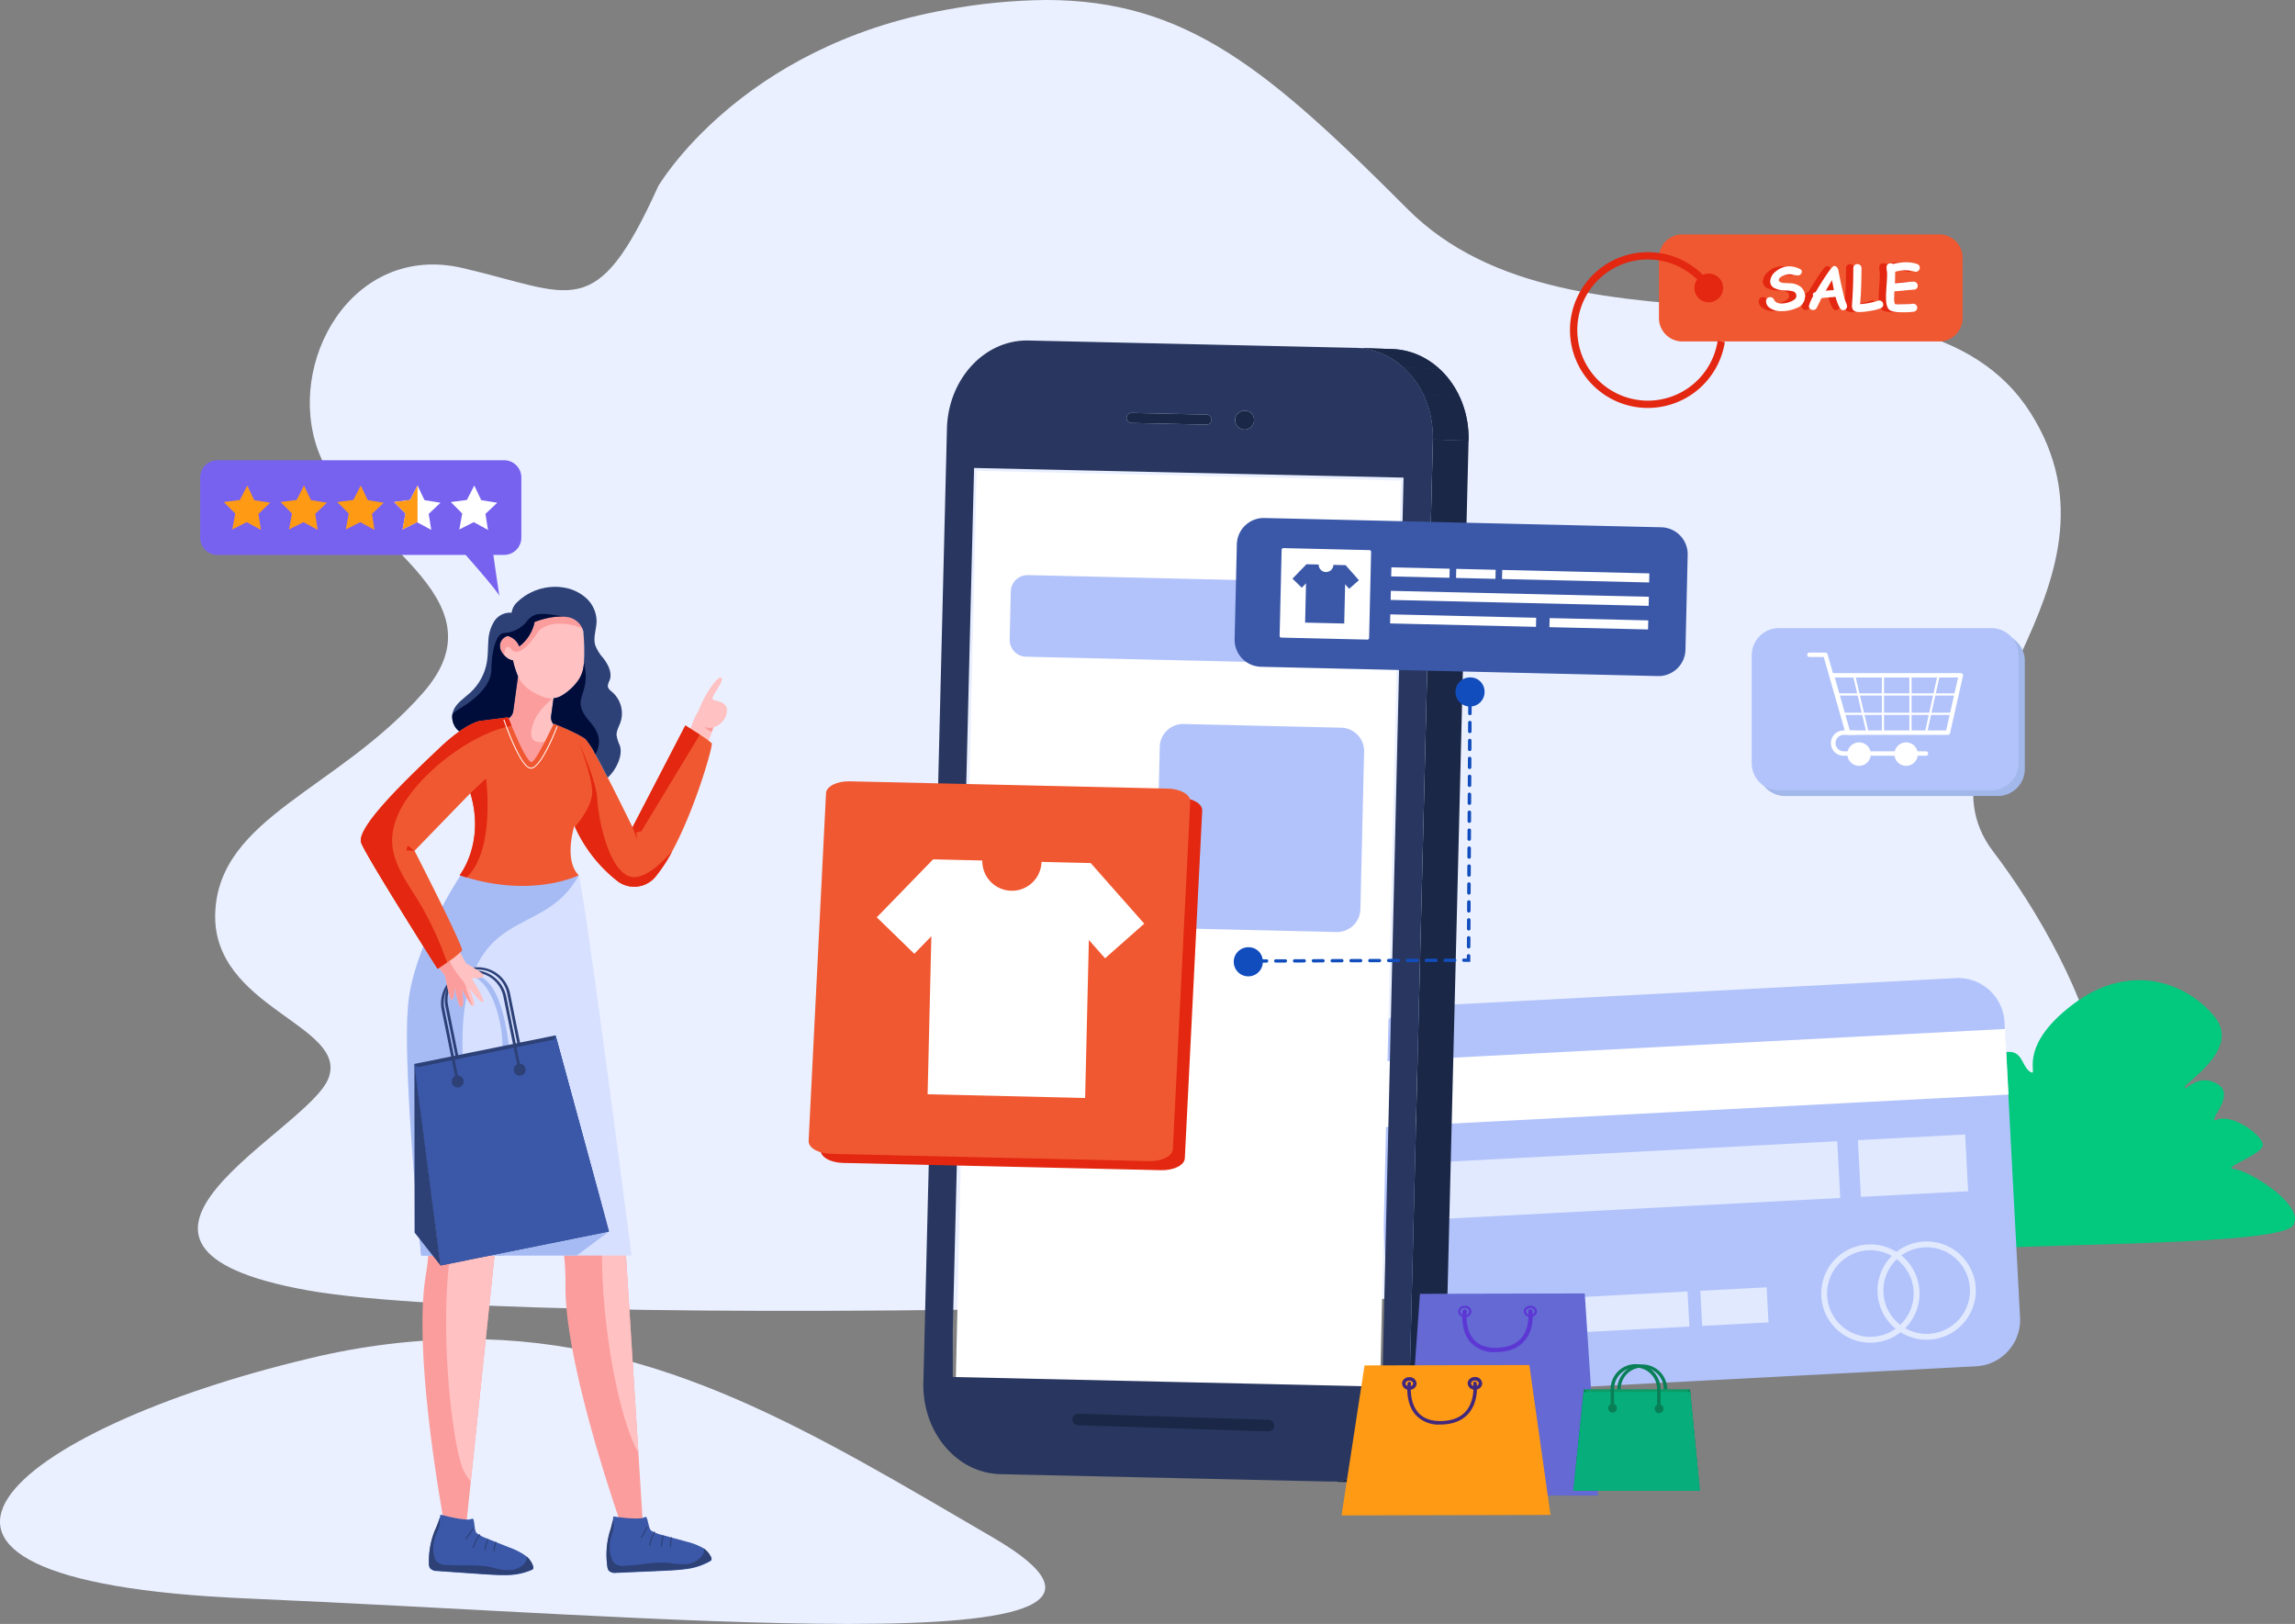 <svg xmlns="http://www.w3.org/2000/svg" xmlns:xlink="http://www.w3.org/1999/xlink" width="646.427" height="457.394" viewBox="0 0 646.427 457.394">
  <rect x="0" y="0" width="646.427" height="457.394" fill="#808080" stroke="none"/>
  <defs>
    <clipPath id="clip-path">
      <path id="Trazado_6872" data-name="Trazado 6872" d="M381.133,2.727C322.757,13.042,299.872,52.44,299.872,52.44c-17.7,39.115-24.091,30.21-55.182,23.037s-49.96,26.7-40.521,51.719,53.455,40.7,29.4,68-57.418,35.029-58.477,61.864,37.582,31.611,31.906,46.62-75.936,47.146-6.011,59.732S615.524,366.165,674.5,352.66s25.883-80.683,1.32-112.9,41.841-74.331,10.518-123.576S558.2,106.282,510.9,58.856C471.933,19.793,448.721,0,409.127,0a161.175,161.175,0,0,0-27.994,2.725" transform="translate(-170.195 -0.002)" fill="none"/>
    </clipPath>
    <linearGradient id="linear-gradient" x1="0.014" y1="1.077" x2="0.015" y2="1.077" gradientUnits="objectBoundingBox">
      <stop offset="0" stop-color="#fff"/>
      <stop offset="1" stop-color="#eaf0ff"/>
    </linearGradient>
    <clipPath id="clip-path-2">
      <rect id="Rectángulo_2767" data-name="Rectángulo 2767" width="646.427" height="457.394" fill="none"/>
    </clipPath>
    <clipPath id="clip-path-3">
      <path id="Trazado_6881" data-name="Trazado 6881" d="M1188.007,325.048l10.043.328c.346-13.983-9.383-25.534-21.719-25.811l-9.635-.315c12.142.519,21.654,11.969,21.312,25.8m-21.312-25.8c-.136-.006-.271-.01-.407-.013Z" transform="translate(-1166.288 -299.237)" fill="none"/>
    </clipPath>
    <clipPath id="clip-path-5">
      <path id="Trazado_6884" data-name="Trazado 6884" d="M1142.193,1223.426l10.043.328c12.337.277,22.625-10.834,22.97-24.807l-10.043-.328c-.345,13.973-10.634,25.084-22.97,24.807" transform="translate(-1142.193 -1198.619)" fill="none"/>
    </clipPath>
    <clipPath id="clip-path-7">
      <path id="Trazado_6914" data-name="Trazado 6914" d="M87.184,1157.311c-83.257,19.7-137.267,62.518-17.644,67.611,57.833,2.462,123.667,7.156,169.085,7.176h.578c48.143-.021,73.035-5.369,40.443-24.364-50.565-29.47-92.959-55.864-147.97-55.865a192.32,192.32,0,0,0-44.492,5.441" transform="translate(0 -1151.87)" fill="none"/>
    </clipPath>
    <linearGradient id="linear-gradient-2" x1="0.146" y1="0.793" x2="0.147" y2="0.793" xlink:href="#linear-gradient"/>
    <clipPath id="clip-path-9">
      <path id="Trazado_6952" data-name="Trazado 6952" d="M407.3,509.058a4.94,4.94,0,0,0-1.582,2.993,5.3,5.3,0,0,0-4.928,2.475,11.229,11.229,0,0,0-1.618,5.527c-.147,1.932-.079,3.887-.39,5.805a15.223,15.223,0,0,1-4.676,8.687c-1.765,1.627-4.021,2.957-4.839,5.213a4.658,4.658,0,0,0-.226.894,5.183,5.183,0,0,0,1.962,4.843c4.332-3.042,6.44-3.042,6.44-3.042l7.305-.946s.039.108.115.3a2.956,2.956,0,0,0,1.329-2.092l1.329-9.722a25.28,25.28,0,0,1-1.427-4.528c-1.49-.086-3.219-1.889-3.576-3.294a2.943,2.943,0,0,1,2.083-3.572,4.718,4.718,0,0,1,3.262,2.937,11.362,11.362,0,0,0,4.329-6.876s4.836-2.01,8.838-1.434c.01,0,.016,0,.026,0a5.464,5.464,0,0,1,4.846,3.942c0,.052.016.1.02.147a58.272,58.272,0,0,1,.17,8.89c-.016.219-.039.432-.062.639a9.83,9.83,0,0,1-.354,1.817,9.254,9.254,0,0,1-1.32,2.636,15.174,15.174,0,0,1-4.309,3.975,5.722,5.722,0,0,1-2.508.884l-.687,5.023a2.94,2.94,0,0,0,.658,2.276c.053-.121.085-.19.085-.19s7.164,2.842,9.06,4.46a23.66,23.66,0,0,1,2.685,4.25c1.031,1.86,2.233,4.149,3.451,6.516,2.4-2.109,4.355-6.287,3.422-9.024a10.307,10.307,0,0,1-.93-2.947c-.039-1.254.678-2.393,1.1-3.569a7.975,7.975,0,0,0-2.279-8.513c-.54-.458-1.2-.93-1.283-1.64a3.684,3.684,0,0,1,.488-1.638c.851-2.122-.357-4.5-1.765-6.316a11.385,11.385,0,0,1-2.282-3.677c-.629-2.207.4-4.532.4-6.83a8.885,8.885,0,0,0-2.848-6.326,12.29,12.29,0,0,0-6.342-3.042,14.492,14.492,0,0,0-2.506-.216,15.393,15.393,0,0,0-10.661,4.306" transform="translate(-388.992 -504.752)" fill="none"/>
    </clipPath>
    <linearGradient id="linear-gradient-3" x1="-2.613" y1="5.436" x2="-2.607" y2="5.436" gradientUnits="objectBoundingBox">
      <stop offset="0" stop-color="#324893"/>
      <stop offset="1" stop-color="#2d4177"/>
    </linearGradient>
    <clipPath id="clip-path-11">
      <path id="Trazado_6961" data-name="Trazado 6961" d="M370.682,1307.405a22.977,22.977,0,0,0-1.647,9.324,2.349,2.349,0,0,0,.278,1.221,2.514,2.514,0,0,0,2.034.8l9.531.666,1.524.106c1.425.1,2.849.2,4.275.277,1.331.073,2.665.127,4,.1a18.11,18.11,0,0,0,7.258-1.44.9.9,0,0,0,.448-.344.854.854,0,0,0,0-.635,6.518,6.518,0,0,0-2.65-3.4,19.421,19.421,0,0,0-3.942-1.929l-6.369-2.54a10.691,10.691,0,0,1-2.97-1.565c-.862-.721-.4-4.567-1.379-4.013-1.492.847-8.8-1.18-8.8-1.18a19.6,19.6,0,0,1-1.591,4.555" transform="translate(-369.022 -1302.85)" fill="none"/>
    </clipPath>
    <linearGradient id="linear-gradient-4" x1="-6.612" y1="1.226" x2="-6.595" y2="1.226" gradientUnits="objectBoundingBox">
      <stop offset="0" stop-color="#3b58a8"/>
      <stop offset="1" stop-color="#3b58a8"/>
    </linearGradient>
    <clipPath id="clip-path-13">
      <path id="Trazado_6967" data-name="Trazado 6967" d="M522.631,1309.118a22.981,22.981,0,0,0-.587,9.45,2.35,2.35,0,0,0,.413,1.182,2.51,2.51,0,0,0,2.111.568l9.546-.41,1.526-.065c1.427-.062,2.853-.123,4.279-.206,1.331-.077,2.662-.175,3.983-.351a18.1,18.1,0,0,0,7.05-2.248.9.9,0,0,0,.406-.392.855.855,0,0,0-.074-.631,6.517,6.517,0,0,0-3.016-3.084,19.411,19.411,0,0,0-4.134-1.474l-6.614-1.807a10.69,10.69,0,0,1-3.127-1.221c-.938-.619-.912-4.493-1.821-3.832-1.387,1.01-8.872-.183-8.872-.183a19.609,19.609,0,0,1-1.068,4.706" transform="translate(-521.801 -1304.412)" fill="none"/>
    </clipPath>
    <linearGradient id="linear-gradient-5" x1="-5.573" y1="1.772" x2="-5.562" y2="1.772" xlink:href="#linear-gradient-4"/>
  </defs>
  <g id="Grupo_2376" data-name="Grupo 2376" transform="translate(0 -0.002)">
    <g id="Grupo_2349" data-name="Grupo 2349" transform="translate(55.728 0.002)">
      <g id="Grupo_2348" data-name="Grupo 2348" clip-path="url(#clip-path)">
        <rect id="Rectángulo_2761" data-name="Rectángulo 2761" width="654.44" height="466.819" transform="matrix(0.987, -0.159, 0.159, 0.987, -98.044, 9.467)" fill="url(#linear-gradient)"/>
      </g>
    </g>
    <g id="Grupo_2351" data-name="Grupo 2351" transform="translate(0 0.002)">
      <g id="Grupo_2350" data-name="Grupo 2350" transform="translate(0 0)" clip-path="url(#clip-path-2)">
        <path id="Trazado_6873" data-name="Trazado 6873" d="M1626.1,895.187c.046.779-12-1.461-22.212,7.356s4.105,18.269,27.346,16.478,87.519-1.235,91.133-6.814-12.408-15.5-16.531-15.832,8.418-4.2,7.987-7-8.489-8.543-12.654-6.994,5.556-6.642-.074-9.973-9.136,2.258-9.247.92,15.809-10.582,8.468-19.808-23.476-16.057-39.955-3.59-9.275,20.685-12.011,19.054-1.96-7.217-8.344-5.237-5.788,12.6-6.537,13.1-5.425-2.484-10.355.443-3.356,10.528-2.144,13.117,6.414,4.445,5.131,4.786" transform="translate(-1076.465 -567.068)" fill="#02c97d"/>
        <path id="Trazado_6874" data-name="Trazado 6874" d="M1359.786,853.7l4.373,83.2a13.083,13.083,0,0,1-12.378,13.754l-151.32,7.954a13.086,13.086,0,0,1-13.754-12.38l-4.373-83.2a13.086,13.086,0,0,1,12.38-13.754l151.32-7.954a13.083,13.083,0,0,1,13.751,12.38" transform="translate(-795.181 -565.831)" fill="#b2c3fb"/>
        <rect id="Rectángulo_2762" data-name="Rectángulo 2762" width="177.697" height="18.498" transform="matrix(0.999, -0.052, 0.052, 0.999, 387.25, 299.053)" fill="#fff"/>
        <rect id="Rectángulo_2763" data-name="Rectángulo 2763" width="116.15" height="16.001" transform="translate(401.5 327.529) rotate(-3.009)" fill="#e1e9ff"/>
        <rect id="Rectángulo_2764" data-name="Rectángulo 2764" width="30.247" height="16.001" transform="translate(523.311 321.126) rotate(-3.009)" fill="#e1e9ff"/>
        <rect id="Rectángulo_2765" data-name="Rectángulo 2765" width="71.825" height="9.895" transform="translate(403.603 367.52) rotate(-3.009)" fill="#e1e9ff"/>
        <rect id="Rectángulo_2766" data-name="Rectángulo 2766" width="18.704" height="9.895" transform="translate(478.928 363.561) rotate(-3.009)" fill="#e1e9ff"/>
        <path id="Trazado_6875" data-name="Trazado 6875" d="M1581.222,1098.084a13.839,13.839,0,1,1,13.094-14.546,13.855,13.855,0,0,1-13.094,14.546m-1.366-26a12.195,12.195,0,1,0,12.818,11.537,12.209,12.209,0,0,0-12.818-11.537" transform="translate(-1053.674 -719.928)" fill="#e1e9ff"/>
        <path id="Trazado_6876" data-name="Trazado 6876" d="M1629.653,1095.539a13.839,13.839,0,1,1,13.093-14.546,13.855,13.855,0,0,1-13.093,14.546m-1.367-26a12.195,12.195,0,1,0,12.818,11.538,12.208,12.208,0,0,0-12.818-11.538" transform="translate(-1086.247 -718.217)" fill="#e1e9ff"/>
        <path id="Trazado_6877" data-name="Trazado 6877" d="M1188.008,325.049l10.043.328c.345-13.983-9.383-25.534-21.719-25.811l-10.043-.328c12.336.277,22.065,11.828,21.719,25.811" transform="translate(-784.402 -201.257)" fill="#293760"/>
      </g>
    </g>
    <g id="Grupo_2353" data-name="Grupo 2353" transform="translate(381.886 97.983)">
      <g id="Grupo_2352" data-name="Grupo 2352" clip-path="url(#clip-path-3)">
        <path id="Trazado_6878" data-name="Trazado 6878" d="M1227.319,352.347l10.043.328a27.791,27.791,0,0,0-2.581-12.521l-10.042-.328a27.8,27.8,0,0,1,2.581,12.521" transform="translate(-1205.599 -326.536)" fill="#1a2747"/>
        <path id="Trazado_6879" data-name="Trazado 6879" d="M1213.11,323.9l10.043.328a24.718,24.718,0,0,0-5.661-7.752l-10.043-.328a24.713,24.713,0,0,1,5.661,7.752" transform="translate(-1193.971 -310.613)" fill="#1a2747"/>
        <path id="Trazado_6880" data-name="Trazado 6880" d="M1179.766,304.775l10.043.328a20.591,20.591,0,0,0-13.478-5.538l-10.043-.328a20.591,20.591,0,0,1,13.478,5.538" transform="translate(-1166.288 -299.237)" fill="#1a2747"/>
      </g>
    </g>
    <g id="Grupo_2355" data-name="Grupo 2355" transform="translate(0 0.002)">
      <g id="Grupo_2354" data-name="Grupo 2354" transform="translate(0 0)" clip-path="url(#clip-path-2)">
        <path id="Trazado_6882" data-name="Trazado 6882" d="M1212.344,646.745l10.043.328,6.639-268.68-10.042-.328Z" transform="translate(-815.377 -254.273)" fill="#1a2747"/>
      </g>
    </g>
    <g id="Grupo_2357" data-name="Grupo 2357" transform="translate(373.997 392.474)">
      <g id="Grupo_2356" data-name="Grupo 2356" clip-path="url(#clip-path-5)">
        <path id="Trazado_6883" data-name="Trazado 6883" d="M1142.193,1223.426l10.043.328c12.336.277,22.625-10.834,22.97-24.807l-10.043-.328c-.345,13.973-10.634,25.084-22.97,24.807" transform="translate(-1142.193 -1198.619)" fill="#1a2747"/>
      </g>
    </g>
    <g id="Grupo_2359" data-name="Grupo 2359" transform="translate(0 0.002)">
      <g id="Grupo_2358" data-name="Grupo 2358" transform="translate(0 0)" clip-path="url(#clip-path-2)">
        <path id="Trazado_6885" data-name="Trazado 6885" d="M867.447,454.621l-.214,8.671,42.88.963.214-8.671Z" transform="translate(-583.268 -305.761)" fill="#afc6f5"/>
        <path id="Trazado_6886" data-name="Trazado 6886" d="M1024.529,447.508c-4.155-.093-7.648,3.68-7.765,8.385l-.893,36.135c-.116,4.706,3.187,8.622,7.342,8.715l37.672.846c4.155.093,7.648-3.67,7.764-8.376l.893-36.135c.116-4.706-3.187-8.631-7.342-8.725Z" transform="translate(-683.235 -300.976)" fill="#f6a091"/>
        <rect id="Rectángulo_2769" data-name="Rectángulo 2769" width="259.649" height="119.511" transform="translate(269.136 392.213) rotate(-88.685)" fill="#fff"/>
        <path id="Trazado_6887" data-name="Trazado 6887" d="M1002.366,322.585a2.274,2.274,0,1,0,1.941,2.306,2.144,2.144,0,0,0-1.941-2.306" transform="translate(-672.779 -216.959)" fill="#15289e"/>
        <path id="Trazado_6888" data-name="Trazado 6888" d="M978.656,1167.463c-5.505-.124-10.117,4.847-10.271,11.092s4.207,11.408,9.712,11.532,10.117-4.847,10.271-11.083-4.206-11.417-9.712-11.541" transform="translate(-651.297 -785.191)" fill="#fff"/>
        <path id="Trazado_6889" data-name="Trazado 6889" d="M1066.909,353.368a2.658,2.658,0,1,0,2.263,2.689,2.508,2.508,0,0,0-2.263-2.689" transform="translate(-715.953 -237.662)" fill="#1a2747"/>
        <path id="Trazado_6890" data-name="Trazado 6890" d="M916.09,294.974c12.336.277,22.065,11.828,21.719,25.811L931.17,589.465c-.345,13.973-10.634,25.084-22.97,24.807L816.008,612.2c-12.337-.277-22.065-11.838-21.72-25.811l6.639-268.68c.346-13.983,10.634-25.085,22.97-24.807ZM802.57,584.833l120.968,2.717,6-256.031L808.568,328.8l-6,242.746m71.673-257.774-21.436-.481a1.426,1.426,0,0,0-.07,2.829l21.436.482a1.426,1.426,0,0,0,.07-2.829m10.916-1.074a2.658,2.658,0,1,0,2.263,2.689,2.509,2.509,0,0,0-2.263-2.689" transform="translate(-534.203 -196.993)" fill="#293760"/>
        <path id="Trazado_6891" data-name="Trazado 6891" d="M964.98,519.824l-91.836-2.149a4.718,4.718,0,0,1-4.606-4.827l.317-13.555a4.718,4.718,0,0,1,4.827-4.606l91.836,2.149a4.718,4.718,0,0,1,4.606,4.827l-.317,13.555a4.718,4.718,0,0,1-4.827,4.606" transform="translate(-584.145 -332.707)" fill="#b2c3fb"/>
        <path id="Trazado_6892" data-name="Trazado 6892" d="M1506,231.776h-72.355a6.583,6.583,0,0,1-6.583-6.583V208.2a6.583,6.583,0,0,1,6.583-6.583H1506a6.583,6.583,0,0,1,6.583,6.583v16.991a6.583,6.583,0,0,1-6.583,6.583" transform="translate(-959.787 -135.602)" fill="#f05831"/>
        <path id="Trazado_6893" data-name="Trazado 6893" d="M1517.229,241.71a5.269,5.269,0,0,1-3.3-.933,2.234,2.234,0,0,1-1.015-1.791,1.228,1.228,0,0,1,.314-.863,1.116,1.116,0,0,1,.866-.343,1.143,1.143,0,0,1,1.09.759q.471,1.015,2.13,1.015a6.447,6.447,0,0,0,2.749-.619q1.379-.636,1.379-1.4a1.32,1.32,0,0,0-.859-1.37,8.571,8.571,0,0,0-2.452-.281,6.613,6.613,0,0,1-2.559-.536,2.1,2.1,0,0,1-1.5-1.965,3.867,3.867,0,0,1,1.717-2.951,5.868,5.868,0,0,1,3.732-1.342,6.951,6.951,0,0,1,2,.371q1.477.463,1.478,1.065a1.1,1.1,0,0,1-.3.76,1.087,1.087,0,0,1-.85.372,6.084,6.084,0,0,1-1.16-.165,6.1,6.1,0,0,0-1.168-.165,4.362,4.362,0,0,0-2.023.512q-.991.512-.99,1.115a.6.6,0,0,0,.3.516,2.176,2.176,0,0,0,.9.285l2.1.116a5,5,0,0,1,2.9,1.032,3.4,3.4,0,0,1,1.172,2.741,3.49,3.49,0,0,1-2.427,3.228,10.183,10.183,0,0,1-4.227.834" transform="translate(-1017.528 -154.081)" fill="#e32710"/>
        <path id="Trazado_6894" data-name="Trazado 6894" d="M1559.365,241.267q-.652-.025-1.312-1.535a13.223,13.223,0,0,1-.752-2.246q-.611.091-2,.181-1.3.091-2,.215-.379.908-1.32,2.732a1.126,1.126,0,0,1-1.008.594,1.229,1.229,0,0,1-.817-.309.99.99,0,0,1-.363-.788,12.666,12.666,0,0,1,1.206-2.856.979.979,0,0,1-.1-.479q.033-.4.8-.62,1.173-2.03,2.609-4.21,2.063-3.129,2.542-3.129.908,0,1.214,1.1.165.884.52,2.65.5,2.378,1.23,5.44a10.392,10.392,0,0,0,.421,1.09,3.112,3.112,0,0,1,.3,1.065,1.031,1.031,0,0,1-.359.8,1.12,1.12,0,0,1-.813.305m-3.079-8.47q-.644,1.107-1.775,3.013a8.241,8.241,0,0,1,1.156-.132q.924-.057,1.164-.091-.2-1.073-.544-2.79" transform="translate(-1042.335 -153.895)" fill="#e32710"/>
        <path id="Trazado_6895" data-name="Trazado 6895" d="M1594.907,239.62a13.463,13.463,0,0,1-3.013.768,19.2,19.2,0,0,1-3.063.314q-2.023,0-2.023-1.775,0,.14.165-2.617.214-3.583.215-7.975a1.12,1.12,0,0,1,1.147-1.131,1.121,1.121,0,0,1,.826.33,1.093,1.093,0,0,1,.33.8q0,4.4-.223,8.107-.074.661-.157,2.023a19.327,19.327,0,0,0,5.02-.957,1.238,1.238,0,0,1,.363-.058,1.052,1.052,0,0,1,.842.38,1.14,1.14,0,0,1,.289.76,1.074,1.074,0,0,1-.718,1.032" transform="translate(-1067.227 -152.81)" fill="#e32710"/>
        <path id="Trazado_6896" data-name="Trazado 6896" d="M1624.459,228.282a1.316,1.316,0,0,1-.347-.049,9.908,9.908,0,0,0-2.6-.363,9.638,9.638,0,0,0-1.329.1,14.832,14.832,0,0,0-1.51.3q0,1.1-.074,3.261.462-.033,3.228-.305,1.577-.156,2-.157a1.209,1.209,0,0,1,.834.309,1.048,1.048,0,0,1,.347.822,1.037,1.037,0,0,1-1.048,1.114q-.66.05-1.973.165-1.173.132-3.533.322-.058,1.048-.058,1.692a4.509,4.509,0,0,0,.19,1.841,2.389,2.389,0,0,0,1.04.107q.512,0,1.544-.025t1.543-.025a3.478,3.478,0,0,0,.487-.049,3.481,3.481,0,0,1,.479-.049,1.263,1.263,0,0,1,.817.272,1.126,1.126,0,0,1-.578,1.965,23.144,23.144,0,0,1-3.426.157q-2.692,0-3.509-.727-.9-.8-.9-3.467,0-1.106.161-3.323t.161-3.314a6.49,6.49,0,0,0-.083-.855,6.44,6.44,0,0,1-.082-.854q0-1.255,1.155-1.255a1.169,1.169,0,0,1,.669.206,17.427,17.427,0,0,1,1.82-.359,11.925,11.925,0,0,1,1.631-.12,9.484,9.484,0,0,1,3.327.479,1.051,1.051,0,0,1,.759,1.048,1.1,1.1,0,0,1-.3.759,1.066,1.066,0,0,1-.842.38" transform="translate(-1086.915 -151.741)" fill="#e32710"/>
        <path id="Trazado_6897" data-name="Trazado 6897" d="M1523.5,241.71a5.27,5.27,0,0,1-3.3-.933,2.234,2.234,0,0,1-1.015-1.791,1.228,1.228,0,0,1,.314-.863,1.117,1.117,0,0,1,.867-.343,1.143,1.143,0,0,1,1.09.759q.471,1.015,2.13,1.015a6.446,6.446,0,0,0,2.749-.619q1.379-.636,1.379-1.4a1.32,1.32,0,0,0-.859-1.37,8.57,8.57,0,0,0-2.452-.281,6.613,6.613,0,0,1-2.559-.536,2.1,2.1,0,0,1-1.5-1.965,3.867,3.867,0,0,1,1.717-2.951,5.867,5.867,0,0,1,3.731-1.342,6.951,6.951,0,0,1,2,.371q1.478.463,1.478,1.065a1.1,1.1,0,0,1-.3.76,1.086,1.086,0,0,1-.85.372,6.091,6.091,0,0,1-1.16-.165,6.094,6.094,0,0,0-1.168-.165,4.361,4.361,0,0,0-2.023.512q-.991.512-.99,1.115a.6.6,0,0,0,.3.516,2.178,2.178,0,0,0,.9.285l2.105.116a5,5,0,0,1,2.9,1.032,3.4,3.4,0,0,1,1.172,2.741,3.489,3.489,0,0,1-2.427,3.228,10.182,10.182,0,0,1-4.227.834" transform="translate(-1021.743 -154.081)" fill="#fff"/>
        <path id="Trazado_6898" data-name="Trazado 6898" d="M1565.634,241.267q-.652-.025-1.312-1.535a13.192,13.192,0,0,1-.751-2.246q-.611.091-2,.181-1.3.091-2,.215-.379.908-1.32,2.732a1.126,1.126,0,0,1-1.007.594,1.227,1.227,0,0,1-.817-.309.99.99,0,0,1-.363-.788,12.651,12.651,0,0,1,1.205-2.856.983.983,0,0,1-.1-.479q.033-.4.8-.62,1.172-2.03,2.609-4.21,2.064-3.129,2.542-3.129.908,0,1.214,1.1.165.884.52,2.65.5,2.378,1.23,5.44a10.452,10.452,0,0,0,.421,1.09,3.113,3.113,0,0,1,.3,1.065,1.032,1.032,0,0,1-.359.8,1.121,1.121,0,0,1-.813.305m-3.079-8.47q-.643,1.107-1.775,3.013a8.253,8.253,0,0,1,1.156-.132q.925-.057,1.164-.091-.2-1.073-.545-2.79" transform="translate(-1046.552 -153.895)" fill="#fff"/>
        <path id="Trazado_6899" data-name="Trazado 6899" d="M1601.176,239.62a13.462,13.462,0,0,1-3.013.768,19.2,19.2,0,0,1-3.063.314q-2.023,0-2.022-1.775,0,.14.165-2.617.215-3.583.215-7.975a1.12,1.12,0,0,1,1.147-1.131,1.121,1.121,0,0,1,.826.33,1.093,1.093,0,0,1,.33.8q0,4.4-.223,8.107-.074.661-.157,2.023a19.327,19.327,0,0,0,5.02-.957,1.237,1.237,0,0,1,.363-.058,1.051,1.051,0,0,1,.842.38,1.14,1.14,0,0,1,.289.76,1.074,1.074,0,0,1-.718,1.032" transform="translate(-1071.444 -152.81)" fill="#fff"/>
        <path id="Trazado_6900" data-name="Trazado 6900" d="M1630.727,228.282a1.316,1.316,0,0,1-.347-.049,9.907,9.907,0,0,0-2.6-.363,9.634,9.634,0,0,0-1.329.1,14.843,14.843,0,0,0-1.511.3q0,1.1-.074,3.261.462-.033,3.228-.305,1.577-.156,2-.157a1.209,1.209,0,0,1,.834.309,1.048,1.048,0,0,1,.347.822,1.037,1.037,0,0,1-1.048,1.114q-.66.05-1.973.165-1.173.132-3.533.322-.058,1.048-.058,1.692a4.506,4.506,0,0,0,.19,1.841,2.389,2.389,0,0,0,1.04.107q.512,0,1.544-.025t1.544-.025a3.477,3.477,0,0,0,.487-.049,3.483,3.483,0,0,1,.479-.049,1.263,1.263,0,0,1,.817.272,1.126,1.126,0,0,1-.578,1.965,23.146,23.146,0,0,1-3.426.157q-2.692,0-3.509-.727-.9-.8-.9-3.467,0-1.106.161-3.323t.161-3.314a6.475,6.475,0,0,0-.083-.855,6.476,6.476,0,0,1-.083-.854q0-1.255,1.156-1.255a1.17,1.17,0,0,1,.669.206,17.423,17.423,0,0,1,1.821-.359,11.922,11.922,0,0,1,1.631-.12,9.482,9.482,0,0,1,3.327.479,1.051,1.051,0,0,1,.76,1.048,1.1,1.1,0,0,1-.3.759,1.066,1.066,0,0,1-.842.38" transform="translate(-1091.13 -151.741)" fill="#fff"/>
        <path id="Trazado_6901" data-name="Trazado 6901" d="M1457.559,239.373a4.039,4.039,0,1,0,4.039-4.039,4.039,4.039,0,0,0-4.039,4.039" transform="translate(-980.299 -158.277)" fill="#e32710"/>
        <path id="Trazado_6902" data-name="Trazado 6902" d="M1372.469,260.8a21.936,21.936,0,1,1,17.989-34.494l-1.682,1.176a19.883,19.883,0,1,0,3.345,14.433l2.028.312a21.941,21.941,0,0,1-21.68,18.573" transform="translate(-908.318 -145.901)" fill="#e32710"/>
        <path id="Trazado_6903" data-name="Trazado 6903" d="M1045.273,681.365l-44.362-1.038a6.6,6.6,0,0,1-6.443-6.752l1.038-44.362a6.6,6.6,0,0,1,6.752-6.443l44.362,1.038a6.6,6.6,0,0,1,6.443,6.752l-1.038,44.362a6.6,6.6,0,0,1-6.752,6.443" transform="translate(-668.84 -418.851)" fill="#b2c3fb"/>
        <path id="Trazado_6904" data-name="Trazado 6904" d="M1579.769,590.9H1519.9a7.64,7.64,0,0,1-7.64-7.64v-30.4a7.64,7.64,0,0,1,7.64-7.64h59.874a7.64,7.64,0,0,1,7.64,7.64v30.4a7.64,7.64,0,0,1-7.64,7.64" transform="translate(-1017.086 -366.694)" fill="#a2b7ea"/>
        <path id="Trazado_6905" data-name="Trazado 6905" d="M1574.373,585.98H1514.5a7.64,7.64,0,0,1-7.641-7.64v-30.4a7.64,7.64,0,0,1,7.641-7.64h59.874a7.64,7.64,0,0,1,7.64,7.64v30.4a7.64,7.64,0,0,1-7.64,7.64" transform="translate(-1013.457 -363.385)" fill="#b2c3fb"/>
        <path id="Trazado_6906" data-name="Trazado 6906" d="M1565.883,584.134a.619.619,0,0,1-.6-.45l-6.03-21.08h-4.044a.62.62,0,0,1,0-1.24h4.512a.619.619,0,0,1,.6.45l6.159,21.53a.62.62,0,0,1-.426.766.6.6,0,0,1-.171.024" transform="translate(-1045.561 -377.553)" fill="#fff"/>
        <path id="Trazado_6907" data-name="Trazado 6907" d="M1607.212,596.4h-28.1a.62.62,0,0,1-.6-.45l-4.591-16.154a.62.62,0,0,1,.6-.79h36.332a.62.62,0,0,1,.6.756l-3.641,16.154a.621.621,0,0,1-.6.484m-27.632-1.24h27.136l3.362-14.914h-34.736Z" transform="translate(-1058.547 -389.421)" fill="#fff"/>
        <rect id="Rectángulo_2770" data-name="Rectángulo 2770" width="33.491" height="0.62" transform="translate(517.315 195.288)" fill="#fff"/>
        <rect id="Rectángulo_2771" data-name="Rectángulo 2771" width="16.542" height="0.62" transform="translate(542.188 206.296) rotate(-77.562)" fill="#fff"/>
        <rect id="Rectángulo_2772" data-name="Rectángulo 2772" width="0.62" height="16.595" transform="matrix(0.973, -0.229, 0.229, 0.973, 521.926, 190.28)" fill="#fff"/>
        <rect id="Rectángulo_2773" data-name="Rectángulo 2773" width="0.62" height="16.154" transform="translate(530.052 190.209)" fill="#fff"/>
        <rect id="Rectángulo_2774" data-name="Rectángulo 2774" width="0.62" height="16.154" transform="translate(537.81 190.209)" fill="#fff"/>
        <rect id="Rectángulo_2775" data-name="Rectángulo 2775" width="30.679" height="0.62" transform="translate(518.801 200.745)" fill="#fff"/>
        <path id="Trazado_6908" data-name="Trazado 6908" d="M1601.892,635.464H1578.73a3.559,3.559,0,1,1,0-7.117h3.183a.62.62,0,1,1,0,1.24h-3.183a2.318,2.318,0,1,0,0,4.637h23.162a.62.62,0,0,1,0,1.24" transform="translate(-1059.401 -422.603)" fill="#fff"/>
        <path id="Trazado_6909" data-name="Trazado 6909" d="M1595.749,641.9a3.3,3.3,0,1,1-3.3-3.3,3.3,3.3,0,0,1,3.3,3.3" transform="translate(-1068.805 -429.499)" fill="#fff"/>
        <path id="Trazado_6910" data-name="Trazado 6910" d="M1597.858,646.008a1.3,1.3,0,1,1-1.3-1.3,1.3,1.3,0,0,1,1.3,1.3" transform="translate(-1072.914 -433.609)" fill="#fff"/>
        <path id="Trazado_6911" data-name="Trazado 6911" d="M1636.2,641.9a3.3,3.3,0,1,1-3.3-3.3,3.3,3.3,0,0,1,3.3,3.3" transform="translate(-1096.01 -429.499)" fill="#fff"/>
        <path id="Trazado_6912" data-name="Trazado 6912" d="M1638.309,646.008a1.3,1.3,0,1,1-1.3-1.3,1.3,1.3,0,0,1,1.3,1.3" transform="translate(-1100.12 -433.609)" fill="#fff"/>
        <path id="Trazado_6913" data-name="Trazado 6913" d="M977.611,1221.016l-53.565-1.737a1.626,1.626,0,1,1,.105-3.25l53.565,1.737a1.626,1.626,0,1,1-.105,3.25" transform="translate(-620.42 -817.855)" fill="#1a2747"/>
      </g>
    </g>
    <g id="Grupo_2361" data-name="Grupo 2361" transform="translate(0 377.167)">
      <g id="Grupo_2360" data-name="Grupo 2360" clip-path="url(#clip-path-7)">
        <rect id="Rectángulo_2777" data-name="Rectángulo 2777" width="370.461" height="136.705" transform="translate(-62.653 2.02) rotate(-9.13)" fill="url(#linear-gradient-2)"/>
      </g>
    </g>
    <g id="Grupo_2363" data-name="Grupo 2363" transform="translate(0 0.002)">
      <g id="Grupo_2362" data-name="Grupo 2362" transform="translate(0 0)" clip-path="url(#clip-path-2)">
        <path id="Trazado_6915" data-name="Trazado 6915" d="M705.9,781.177l4.9-97.947c.1-1.927,3.077-3.423,6.658-3.341l89.62,2.044c3.581.082,6.406,1.71,6.309,3.637l-4.9,97.947c-.1,1.927-3.077,3.423-6.658,3.341l-89.62-2.045c-3.581-.082-6.406-1.71-6.309-3.637" transform="translate(-474.762 -457.267)" fill="#e32710"/>
        <path id="Trazado_6916" data-name="Trazado 6916" d="M695.6,773.37l4.9-97.947c.1-1.927,3.077-3.423,6.659-3.341l89.619,2.045c3.581.082,6.406,1.71,6.31,3.637l-4.9,97.947c-.1,1.927-3.077,3.423-6.658,3.341l-89.62-2.045c-3.581-.082-6.406-1.71-6.309-3.637" transform="translate(-467.836 -452.016)" fill="#f05831"/>
        <path id="Trazado_6917" data-name="Trazado 6917" d="M827.5,754.976h0l-13.018-14.735-.01.008v-.008l-10.793-.255-3.049-.072a8.362,8.362,0,0,1-5.275,7.546,8.235,8.235,0,0,1-3.245.582,8.354,8.354,0,0,1-8.158-8.521l-3.049-.072-10.794-.254v.008l-.009-.009-13.7,14.1-2.17,2.234L764.8,765.8l2.17-2.234,2.63-2.708-1.049,44.505,44.364,1.046,1.049-44.505,2.5,2.829,2.063,2.334,11.039-9.753Z" transform="translate(-507.268 -497.155)" fill="#fff"/>
        <path id="Trazado_6918" data-name="Trazado 6918" d="M1181.244,490.1l-111.785-2.616a7.6,7.6,0,0,1-7.424-7.78l.625-26.7a7.6,7.6,0,0,1,7.78-7.424l111.785,2.616a7.6,7.6,0,0,1,7.424,7.78l-.625,26.7a7.6,7.6,0,0,1-7.78,7.424" transform="translate(-714.283 -299.682)" fill="#3b58a8"/>
        <path id="Trazado_6919" data-name="Trazado 6919" d="M1101.221,496.68l24.252.568a.476.476,0,0,0,.487-.465l.568-24.252a.476.476,0,0,0-.465-.487l-24.252-.568a.476.476,0,0,0-.487.464l-.567,24.252a.475.475,0,0,0,.464.487" transform="translate(-740.328 -317.098)" fill="#fff"/>
        <path id="Trazado_6920" data-name="Trazado 6920" d="M1112.365,488.843h0l3.4-3.5,0,0v0l2.681.063.757.018a2.078,2.078,0,0,0,1.221,1.934,2.056,2.056,0,0,0,.8.182,2.076,2.076,0,0,0,2.124-2.019h0l.757.018,2.681.063v0l0,0,3.235,3.659.512.58-2.742,2.423-.512-.58-.621-.7-.259,11.055-11.02-.258.259-11.055-.653.673-.539.555-2.625-2.549Z" transform="translate(-747.772 -326.421)" fill="#3b58a8"/>
        <rect id="Rectángulo_2778" data-name="Rectángulo 2778" width="2.556" height="72.674" transform="matrix(0.023, -1, 1, 0.023, 391.699, 168.973)" fill="#fff"/>
        <rect id="Rectángulo_2779" data-name="Rectángulo 2779" width="2.556" height="41.45" transform="translate(423.07 163.083) rotate(-88.659)" fill="#fff"/>
        <rect id="Rectángulo_2780" data-name="Rectángulo 2780" width="2.556" height="11.101" transform="translate(410.122 162.78) rotate(-88.66)" fill="#fff"/>
        <rect id="Rectángulo_2781" data-name="Rectángulo 2781" width="2.556" height="16.422" transform="translate(391.854 162.352) rotate(-88.659)" fill="#fff"/>
        <rect id="Rectángulo_2782" data-name="Rectángulo 2782" width="2.556" height="27.783" transform="translate(436.423 176.644) rotate(-88.66)" fill="#fff"/>
        <rect id="Rectángulo_2783" data-name="Rectángulo 2783" width="2.556" height="41.102" transform="translate(391.544 175.593) rotate(-88.659)" fill="#fff"/>
        <path id="Trazado_6921" data-name="Trazado 6921" d="M384.349,1061.837l-.037.345-7.276,69.25-1.4,13.322-5.895-.451s-9.249-48.408-5.364-71.1a75.278,75.278,0,0,0,.949-11.362Z" transform="translate(-244.426 -714.152)" fill="#fc9d9d"/>
        <path id="Trazado_6922" data-name="Trazado 6922" d="M397.984,1060.548l-7.276,69.25a16.315,16.315,0,0,1-1.922-2.859c-3.28-6.29-7.719-43.678-2.93-66.736.056-.268.111-.533.17-.8,0,0,4,.265,8.939.8.979.1,1.991.22,3.02.345" transform="translate(-258.097 -712.519)" fill="#ffc1c2"/>
        <path id="Trazado_6923" data-name="Trazado 6923" d="M505.653,1144.6l-5.942-.294s-16.329-45.667-15.936-68.454a69.409,69.409,0,0,0-1.3-14.011h17.967l.1,1.593,3.763,59.823Z" transform="translate(-324.497 -714.152)" fill="#fc9d9d"/>
        <path id="Trazado_6924" data-name="Trazado 6924" d="M528.088,1126.528c-5.348-9.008-10.519-35.839-10.243-57.7a20,20,0,0,1,6.481-2.121Z" transform="translate(-348.276 -717.426)" fill="#ffc1c2"/>
        <path id="Trazado_6925" data-name="Trazado 6925" d="M413.364,859.11H354.127s-.536-5.266-1.217-13.038c-1.533-17.511-3.8-47.756-2.3-59.181,2.164-16.5,14.921-35.325,14.921-35.325a147.845,147.845,0,0,0,32.957.432c1.894,6.491,14.876,107.113,14.876,107.113" transform="translate(-235.477 -505.475)" fill="#d7e0ff"/>
        <path id="Trazado_6926" data-name="Trazado 6926" d="M595.073,619.015l-6.038-2.132a28,28,0,0,0,2.358-4.91c2.272-6.2,4.961-4.511,5.852-2.222v0a4.093,4.093,0,0,1,.3,1.672,16.633,16.633,0,0,1-.86,3.369c-.4,1.208-.941,2.649-1.608,4.221" transform="translate(-396.163 -408.701)" fill="#ffc1c2"/>
        <path id="Trazado_6927" data-name="Trazado 6927" d="M604.056,616.438a3.95,3.95,0,0,0,2.727,2.621,16.668,16.668,0,0,0,.862-3.371,4.125,4.125,0,0,0-.3-1.671,10.665,10.665,0,0,0-3.29,2.42" transform="translate(-406.265 -412.966)" fill="#fc9d9d"/>
        <path id="Trazado_6928" data-name="Trazado 6928" d="M600.349,592.171s-.768,2.174.287,3.512a4.138,4.138,0,0,0,2.909,1.3,5.261,5.261,0,0,0,4.8-4.686c.216-2.745-2.778-2.706-3.885-3.254s3.047-4.774,2.369-6.071c-.585-1.115-3.693,2.953-5.641,7.159-.316.684-.6,1.37-.841,2.039" transform="translate(-403.591 -391.961)" fill="#ffc1c2"/>
        <path id="Trazado_6929" data-name="Trazado 6929" d="M366.846,786.432c-4.147,20.373,4.412,56.785,10.7,72.678H354.127s-5.68-55.721-3.516-72.22,14.921-35.325,14.921-35.325a147.867,147.867,0,0,0,32.957.432c-8.9,16.538-26.543,9.376-31.642,34.434" transform="translate(-235.477 -505.476)" fill="#a6bbf4"/>
        <path id="Trazado_6930" data-name="Trazado 6930" d="M412.755,910.917l-9.121,6.783H359.857s-.536-5.266-1.217-13.038c9.427-15.8,23.525-39.978,23.995-44.086.708-6.186-2.3-20.7-9.281-21.743,0,0,4.1-1.509,7.425,4.951s3.977,17.323,3.977,17.323Z" transform="translate(-241.208 -564.065)" fill="#a6bbf4"/>
        <path id="Trazado_6931" data-name="Trazado 6931" d="M404.828,860.16a.4.4,0,0,1-.469-.311l-4.194-20.73a8.49,8.49,0,0,0-16.643,3.368l4.084,20.181a.4.4,0,0,1-.78.158l-4.083-20.182a9.286,9.286,0,0,1,18.2-3.683l4.194,20.73a.4.4,0,0,1-.311.469" transform="translate(-257.294 -559.247)" fill="#2d4177"/>
        <path id="Trazado_6932" data-name="Trazado 6932" d="M396.215,890.6l14.991,55.255-47.4,9.563-7.35-56.773" transform="translate(-239.738 -598.983)" fill="#2d4177"/>
        <path id="Trazado_6933" data-name="Trazado 6933" d="M356.454,915.167l2.617,2.4-1.353,4.4,6.114,50.01Z" transform="translate(-239.738 -615.508)" fill="#315299"/>
        <path id="Trazado_6934" data-name="Trazado 6934" d="M361.657,922.508l1.2,5.924-2.557-1.538Z" transform="translate(-242.323 -620.445)" fill="#bf5a4d"/>
        <path id="Trazado_6935" data-name="Trazado 6935" d="M474.832,890.628l-1.477,3.232,2.737,3.566,13.828,48.468" transform="translate(-318.361 -599.003)" fill="#315299"/>
        <path id="Trazado_6936" data-name="Trazado 6936" d="M472.8,897.732l.815,4.026,1.666-1.728Z" transform="translate(-317.985 -603.781)" fill="#bf5a4d"/>
        <path id="Trazado_6937" data-name="Trazado 6937" d="M411.509,947.982l-47.457,9.6-7.267-55.709,39.967-8.087Z" transform="translate(-239.961 -601.129)" fill="#3b58a8"/>
        <path id="Trazado_6938" data-name="Trazado 6938" d="M391.721,926.084a1.69,1.69,0,1,1-2.24-.834,1.69,1.69,0,0,1,2.24.834" transform="translate(-261.286 -622.186)" fill="#2d4177"/>
        <path id="Trazado_6939" data-name="Trazado 6939" d="M445.06,915.971a1.69,1.69,0,1,1-2.24-.834,1.69,1.69,0,0,1,2.24.834" transform="translate(-297.16 -615.384)" fill="#2d4177"/>
        <path id="Trazado_6940" data-name="Trazado 6940" d="M401.586,862.968a.4.4,0,0,1-.469-.311l-4.195-20.73a8.49,8.49,0,1,0-16.642,3.367l4.083,20.182a.4.4,0,1,1-.78.158L379.5,845.452a9.285,9.285,0,0,1,18.2-3.683L401.9,862.5a.4.4,0,0,1-.311.469" transform="translate(-255.113 -561.136)" fill="#2d4177"/>
        <path id="Trazado_6941" data-name="Trazado 6941" d="M356.454,915.167l.062,47.5,7.313,9.294Z" transform="translate(-239.738 -615.508)" fill="#2d4177"/>
        <path id="Trazado_6942" data-name="Trazado 6942" d="M444.99,598.236c-.9,1.594-3.993,1.891-6.655,1.845-1.448-.021-2.766-.143-3.537-.212-3.031-.276-7.642-.8-10.135-2.71-.053-.04-.1-.082-.154-.127a5.991,5.991,0,0,1-.814-7.7,5.734,5.734,0,0,0,1.066-2.047,5.408,5.408,0,0,0,.2-1.286l1.71.125a2.984,2.984,0,0,0,2.156-2.469l1.6-11.627.265-1.938,10.662,1.467-.824,6.008-.316,2.288-.724,5.269a2.975,2.975,0,0,0,1.329,2.893l.3.042a7.994,7.994,0,0,1,1.623.4c.859,2.718,3.376,7.783,2.249,9.782" transform="translate(-284.257 -383.419)" fill="#ffc1c2"/>
        <path id="Trazado_6943" data-name="Trazado 6943" d="M442.073,604.064c-1.448-.021-2.766-.143-3.537-.212-3.031-.276-7.642-.8-10.135-2.71-.053-.04-.1-.082-.154-.127-.047-.848-.056-1.79-.018-2.837.093-2.612.177-4.9.27-6.913a5.418,5.418,0,0,0,.2-1.286l1.71.124a2.982,2.982,0,0,0,2.156-2.469l1.6-11.627c3.131.758,7.862,3.94,10.1,5.537.782.557,1.262.923,1.262.923-.544.469-1.071.923-1.578,1.365-3.158,2.758-5.573,5.2-6.252,9.307-.788,4.773,4.521,3.137,5.645,2.628,1.045-.472,2.379,5.627-1.273,8.3" transform="translate(-287.995 -387.401)" fill="#fc9d9d"/>
        <path id="Trazado_6944" data-name="Trazado 6944" d="M380.5,819.45c-.043.027-.085.05-.127.074a3.447,3.447,0,0,1-4.359-.886c-.064-.085-.138-.172-.194-.254,0,0,0,0,0-.006-.873-1.114-1.724-2.235-2.564-3.362q-.434-.577-.859-1.156a57.466,57.466,0,0,0,5.738-5.632c1.167,2.209,2.349,4.4,3.529,6.547l.053.087a.381.381,0,0,1,.042.1,0,0,0,0,0,0,0,3.42,3.42,0,0,1-1.26,4.489" transform="translate(-250.457 -543.584)" fill="#ffc1c2"/>
        <path id="Trazado_6945" data-name="Trazado 6945" d="M389.942,832.069s3.823,6.08,3.248,6.751-3.89-3.9-3.986-4.036c.056.125,1.989,4.4,1.329,5.107-.09.1-.217.08-.371-.021-.963-.637-2.93-4.63-3.012-4.8.037.188.942,4.821-.064,5.091-1.026.276-1.885-5.6-1.885-5.6s-.08,3.5-.841,3.559c-.586.045-1.5-4.582-1.9-6.732-.119-.65-.191-1.074-.191-1.074l2.439-1.251,2.919-1.5s.3.154.772.4c1.58.838,5.033,2.758,4.9,3.5-.172.962-3.359.6-3.359.6" transform="translate(-257.101 -556.591)" fill="#ffc1c2"/>
        <path id="Trazado_6946" data-name="Trazado 6946" d="M453.63,532.765a9.809,9.809,0,0,1-.347,1.822,9.433,9.433,0,0,1-1.323,2.638,15.3,15.3,0,0,1-4.309,3.972,5.813,5.813,0,0,1-5.025.613c-2.241-.758-5.375-2.267-7.067-5.06a20.371,20.371,0,0,1-1.867-5.364,3.973,3.973,0,0,1-2.432-1.374,4.739,4.739,0,0,1-1.143-1.917,2.947,2.947,0,0,1,2.121-3.588c.077-.018.151-.021.228-.034a10.55,10.55,0,0,1,20.76-3v0c.08.316.146.639.2.965.043.263.074.525.1.793a52.957,52.957,0,0,1,.111,9.527" transform="translate(-289.218 -345.404)" fill="#ffc1c2"/>
        <path id="Trazado_6947" data-name="Trazado 6947" d="M453.977,529.141c-.186-.08-.371-.159-.554-.233-5.955-2.445-11.171-1.445-12.924,1.339-1.811,2.874-5.433,6.852-7.247,4.465-1.273-1.678-2.044.138-1.991,1.763a4.737,4.737,0,0,1-1.143-1.917,2.946,2.946,0,0,1,2.121-3.587c.077-.019.151-.021.228-.035a10.459,10.459,0,0,1,2.309-6.955c1.525-.766,3.673-.986,7.669-.671,6.56.514,9.551,3.076,10.782,4.63v0a5.325,5.325,0,0,1,.75,1.2" transform="translate(-289.218 -351.865)" fill="#fc9d9d"/>
        <path id="Trazado_6948" data-name="Trazado 6948" d="M455.244,654.782a42.715,42.715,0,0,1-4.8,7.273,7.79,7.79,0,0,1-10.63,1.05A40.652,40.652,0,0,1,427.943,648c-.072-.148-.143-.3-.212-.448,0,0-3.11,9.6,1.217,13.932,0,0-12.532,6.327-31.591.618q-.963-.286-1.949-.618s7.247-9.092,3.012-23.117c0-.011-.008-.024-.01-.035-.053-.172-.106-.342-.162-.517,0,0,4.37-5.544,3.93-15.782a36.072,36.072,0,0,0-.414-4.1l7.3-.947s.379.973.965,2.381c1.594,3.837,4.709,10.89,5.8,10.2,1.488-.947,6.088-10.819,6.088-10.819s7.167,2.84,9.061,4.463,13.118,24.748,13.118,24.748l.056-.106,14.822-28.563s2.108,1.307,4.086,2.6a27.177,27.177,0,0,1,3.352,2.4c.448.538-4.577,18.325-11.166,30.486" transform="translate(-265.936 -414.966)" fill="#f05831"/>
        <path id="Trazado_6949" data-name="Trazado 6949" d="M397.356,697.573q-.963-.286-1.949-.618s7.247-9.092,3.012-23.117c0-.011-.008-.024-.011-.035l4.436-4.078s2.729,20.107-5.489,27.847" transform="translate(-265.936 -450.433)" fill="#e32710"/>
        <path id="Trazado_6950" data-name="Trazado 6950" d="M546.532,712.52l-2.435-1.352,1.353,3.652-.3-2.105Z" transform="translate(-365.94 -478.305)" fill="#e32710"/>
        <path id="Trazado_6951" data-name="Trazado 6951" d="M522.072,669.841a42.716,42.716,0,0,1-4.8,7.273,7.79,7.79,0,0,1-10.63,1.05,40.652,40.652,0,0,1-11.871-15.1,1.454,1.454,0,0,1,.058-.313s4.868-5.41,4.733-9.872c-.13-4.322-3.434-12.961-3.64-13.5.268.586,4.794,10.649,5.051,15.539.265,5.038,2.851,19.423,8.883,21.876,3.68,1.5,8.787-3.123,12.216-6.955" transform="translate(-332.764 -430.025)" fill="#e32710"/>
      </g>
    </g>
    <g id="Grupo_2365" data-name="Grupo 2365" transform="translate(127.37 165.276)">
      <g id="Grupo_2364" data-name="Grupo 2364" clip-path="url(#clip-path-9)">
        <rect id="Rectángulo_2785" data-name="Rectángulo 2785" width="48.657" height="53.739" transform="translate(-0.217)" fill="url(#linear-gradient-3)"/>
      </g>
    </g>
    <g id="Grupo_2367" data-name="Grupo 2367" transform="translate(0 0.002)">
      <g id="Grupo_2366" data-name="Grupo 2366" transform="translate(0 0)" clip-path="url(#clip-path-2)">
        <path id="Trazado_6953" data-name="Trazado 6953" d="M412.2,530.337a11.363,11.363,0,0,1-4.329,6.876,4.718,4.718,0,0,0-3.261-2.937,2.943,2.943,0,0,0-2.083,3.572c.357,1.4,2.086,3.209,3.576,3.294a25.274,25.274,0,0,0,1.428,4.528l-1.329,9.722a2.959,2.959,0,0,1-1.329,2.092c-.076-.19-.115-.3-.115-.3l-7.305.946s-2.109,0-6.441,3.042a5.181,5.181,0,0,1-1.961-4.843,9.587,9.587,0,0,1,2.046-1.591c3.893-2.292,8.877-6.277,8.919-10.979s1.212-10.088,3.5-10.3a8.9,8.9,0,0,0,6.66-3.494c2.125-2.616,4.414-2.073,10.858-1.061-4-.576-8.838,1.434-8.838,1.434" transform="translate(-261.621 -355.158)" fill="#000d3a"/>
        <path id="Trazado_6954" data-name="Trazado 6954" d="M486.522,596.041a23.69,23.69,0,0,0-2.685-4.25c-1.9-1.617-9.06-4.46-9.06-4.46s-.033.069-.085.19a2.939,2.939,0,0,1-.658-2.276l.688-5.023a5.719,5.719,0,0,0,2.508-.884,15.176,15.176,0,0,0,4.309-3.975,9.257,9.257,0,0,0,1.32-2.636,9.883,9.883,0,0,0,.354-1.817c.023-.206.046-.419.062-.639a16.451,16.451,0,0,1,.511,4.041c-.157,5.979-3.936,6.712,1.385,12.8,2.806,3.212,2.836,6.058,1.352,8.926" transform="translate(-318.799 -383.544)" fill="#000d3a"/>
        <path id="Trazado_6955" data-name="Trazado 6955" d="M563.175,626.624l-16.53,27.283-2.379-1.323,14.823-28.563s2.108,1.307,4.086,2.6" transform="translate(-366.053 -419.693)" fill="#e32710"/>
        <path id="Trazado_6956" data-name="Trazado 6956" d="M382.271,829.744c.037.188.941,4.821-.064,5.091-1.026.276-1.885-5.6-1.885-5.6s-.08,3.5-.841,3.559c-.586.045-1.5-4.582-1.9-6.732,0,0,0,0,0-.005-.872-1.114-1.723-2.235-2.564-3.362a5.507,5.507,0,0,1,3.055-3.049,15.609,15.609,0,0,0,1.761,4.092,35.06,35.06,0,0,0,2.432,3.391,5.839,5.839,0,0,1,1.244,2.2c.228,1.326,1.278,3.636,1.777,5.219-.963-.637-2.93-4.63-3.012-4.8" transform="translate(-252.222 -551.264)" fill="#fc9d9d"/>
        <path id="Trazado_6957" data-name="Trazado 6957" d="M346.969,634.355l-5.778,5.961-15.727,16.22s13.932,27.182,13.391,28.129A25.547,25.547,0,0,1,334.62,688c-1.427.992-2.662,1.806-2.662,1.806s-19.747-31.106-21.5-35.434S324.382,635.3,332.5,627.593s12.036-7.711,12.036-7.711a8.1,8.1,0,0,1,1.864,3.458c1.376,4.646.57,11.015.57,11.015" transform="translate(-208.707 -416.91)" fill="#f05831"/>
        <path id="Trazado_6958" data-name="Trazado 6958" d="M349.557,728.628l2.164.135-1.758-1.488Z" transform="translate(-235.099 -489.139)" fill="#e32710"/>
        <path id="Trazado_6959" data-name="Trazado 6959" d="M352.8,619.372a33.906,33.906,0,0,0-6.4,2.023c-.483.2-.968.416-1.451.642-10.1,4.685-19.972,13.772-23.716,21.47-4.773,9.811-.525,16.042,4.908,24.528a93.521,93.521,0,0,1,8.48,18.021c-1.427.992-2.662,1.805-2.662,1.805s-19.747-31.106-21.5-35.434,13.929-19.071,22.046-26.779,12.036-7.711,12.036-7.711l7.3-.947s.379.973.965,2.381" transform="translate(-208.708 -414.966)" fill="#e32710"/>
        <path id="Trazado_6960" data-name="Trazado 6960" d="M440.768,632.766h-.054c-3.031-.138-7.5-13.193-7.693-13.749l.251-.085c.046.134,4.6,13.44,7.454,13.57h.047c2.847,0,7.217-11.564,7.262-11.682l.248.093c-.182.487-4.48,11.853-7.514,11.853" transform="translate(-291.233 -416.27)" fill="#fff"/>
      </g>
    </g>
    <g id="Grupo_2369" data-name="Grupo 2369" transform="translate(120.832 426.603)">
      <g id="Grupo_2368" data-name="Grupo 2368" clip-path="url(#clip-path-11)">
        <rect id="Rectángulo_2787" data-name="Rectángulo 2787" width="19.055" height="30.65" transform="translate(-1.256 16.999) rotate(-86.088)" fill="url(#linear-gradient-4)"/>
      </g>
    </g>
    <g id="Grupo_2371" data-name="Grupo 2371" transform="translate(0 0.002)">
      <g id="Grupo_2370" data-name="Grupo 2370" transform="translate(0 0)" clip-path="url(#clip-path-2)">
        <path id="Trazado_6962" data-name="Trazado 6962" d="M402.28,1314.878q-.909,1.387-1.931,2.694c-.125.161.106.38.233.218q1.047-1.339,1.978-2.76c.113-.172-.169-.323-.281-.152" transform="translate(-269.236 -884.287)" fill="#2d4177"/>
        <path id="Trazado_6963" data-name="Trazado 6963" d="M408.415,1319.915a13.648,13.648,0,0,0-1.78,3.561c-.065.2.246.269.31.075a13.383,13.383,0,0,1,1.751-3.485c.118-.168-.164-.318-.281-.152" transform="translate(-273.482 -887.677)" fill="#2d4177"/>
        <path id="Trazado_6964" data-name="Trazado 6964" d="M417.476,1324.076a10.394,10.394,0,0,0-.9,2.814c-.034.2.276.278.31.075a10.1,10.1,0,0,1,.875-2.738c.09-.184-.191-.337-.281-.152" transform="translate(-280.169 -890.468)" fill="#2d4177"/>
        <path id="Trazado_6965" data-name="Trazado 6965" d="M425.029,1326.381a7.875,7.875,0,0,0-.505,2.418c-.011.205.308.2.319-.007a7.615,7.615,0,0,1,.5-2.335c.073-.192-.238-.265-.31-.075" transform="translate(-285.518 -892)" fill="#2d4177"/>
        <path id="Trazado_6966" data-name="Trazado 6966" d="M396.414,1316.746a1.877,1.877,0,0,1-.011,1.143,3.256,3.256,0,0,1-1.2,1.477,6.688,6.688,0,0,1-3.764,1.32,21.32,21.32,0,0,1-4.989-.877c-4.185-.882-8.505-.283-12.756-.646a3.819,3.819,0,0,1-2.534-.914,3.51,3.51,0,0,1-.773-1.707,9.752,9.752,0,0,1,.34-5.284c.325-.912.787-1.768,1.082-2.691a4.468,4.468,0,0,0,.133-2.511,35.927,35.927,0,0,1-1.342,3.415,22.971,22.971,0,0,0-1.647,9.324,2.352,2.352,0,0,0,.277,1.221,2.512,2.512,0,0,0,2.034.8l9.531.667,1.524.107c1.424.1,2.849.2,4.275.277,1.331.073,2.665.126,4,.1a18.106,18.106,0,0,0,7.258-1.44.9.9,0,0,0,.447-.344.852.852,0,0,0,0-.635,6.051,6.051,0,0,0-1.881-2.8" transform="translate(-248.135 -878.404)" fill="#2d4177"/>
      </g>
    </g>
    <g id="Grupo_2373" data-name="Grupo 2373" transform="translate(170.857 427.115)">
      <g id="Grupo_2372" data-name="Grupo 2372" clip-path="url(#clip-path-13)">
        <rect id="Rectángulo_2789" data-name="Rectángulo 2789" width="30.558" height="17.727" transform="translate(-0.949 -0.446) rotate(-2.547)" fill="url(#linear-gradient-5)"/>
      </g>
    </g>
    <g id="Grupo_2375" data-name="Grupo 2375" transform="translate(0 0.002)">
      <g id="Grupo_2374" data-name="Grupo 2374" transform="translate(0 0)" clip-path="url(#clip-path-2)">
        <path id="Trazado_6968" data-name="Trazado 6968" d="M552.8,1313.251q-.747,1.481-1.615,2.894c-.107.174.148.366.256.19q.89-1.448,1.655-2.965c.093-.183-.2-.3-.3-.119" transform="translate(-370.686 -883.182)" fill="#2d4177"/>
        <path id="Trazado_6969" data-name="Trazado 6969" d="M559.648,1317.607a13.65,13.65,0,0,0-1.368,3.738c-.042.2.275.24.317.04a13.377,13.377,0,0,1,1.348-3.659c.1-.18-.2-.3-.3-.119" transform="translate(-375.475 -886.114)" fill="#2d4177"/>
        <path id="Trazado_6970" data-name="Trazado 6970" d="M568.944,1320.928a10.388,10.388,0,0,0-.582,2.9c-.011.2.305.245.316.04a10.081,10.081,0,0,1,.562-2.819c.068-.193-.228-.313-.3-.119" transform="translate(-382.259 -888.341)" fill="#2d4177"/>
        <path id="Trazado_6971" data-name="Trazado 6971" d="M576.585,1322.452a7.874,7.874,0,0,0-.23,2.459c.013.205.329.161.316-.043a7.608,7.608,0,0,1,.23-2.376c.051-.2-.266-.236-.317-.04" transform="translate(-387.624 -889.345)" fill="#2d4177"/>
        <path id="Trazado_6972" data-name="Trazado 6972" d="M548.985,1315.562a1.876,1.876,0,0,1,.117,1.137,3.255,3.255,0,0,1-1.024,1.6,6.689,6.689,0,0,1-3.591,1.734,21.311,21.311,0,0,1-5.057-.31c-4.258-.405-8.483.676-12.748.793a3.818,3.818,0,0,1-2.621-.623,3.5,3.5,0,0,1-.96-1.609,9.745,9.745,0,0,1-.256-5.289c.221-.943.584-1.845.772-2.8a4.469,4.469,0,0,0-.151-2.51,35.893,35.893,0,0,1-.95,3.544,22.973,22.973,0,0,0-.587,9.45,2.35,2.35,0,0,0,.413,1.182,2.512,2.512,0,0,0,2.112.568l9.546-.41,1.526-.065c1.427-.061,2.853-.123,4.279-.206,1.331-.078,2.662-.175,3.983-.352a18.1,18.1,0,0,0,7.05-2.248.9.9,0,0,0,.406-.392.855.855,0,0,0-.073-.631,6.052,6.052,0,0,0-2.185-2.569" transform="translate(-350.867 -879.505)" fill="#2d4177"/>
        <path id="Trazado_6973" data-name="Trazado 6973" d="M970.385,355.178a1.426,1.426,0,0,0-.07,2.829l21.436.481a1.426,1.426,0,0,0,.07-2.829Z" transform="translate(-651.781 -238.88)" fill="#1a2747"/>
        <path id="Trazado_6974" data-name="Trazado 6974" d="M177.022,422.563h80.75a4.863,4.863,0,0,0,4.863-4.863V400.768a4.863,4.863,0,0,0-4.863-4.863h-80.75a4.863,4.863,0,0,0-4.863,4.863V417.7a4.863,4.863,0,0,0,4.863,4.863" transform="translate(-115.788 -266.272)" fill="#7762ef"/>
        <path id="Trazado_6975" data-name="Trazado 6975" d="M403,464.92s2.36,16.839,2.361,15.808-11.915-14.386-11.915-14.386Z" transform="translate(-264.616 -312.688)" fill="#7762ef"/>
        <path id="Trazado_6976" data-name="Trazado 6976" d="M201.088,421.759l4.51.723-3.318,3.14.706,4.513-4.011-2.185-4.074,2.066.838-4.49-3.224-3.236,4.529-.59,2.082-4.066Z" transform="translate(-129.479 -280.885)" fill="#ff9a15"/>
        <path id="Trazado_6977" data-name="Trazado 6977" d="M249.907,421.759l4.51.723-3.318,3.14.706,4.513-4.011-2.185-4.074,2.066.838-4.49-3.224-3.236,4.53-.59,2.081-4.066Z" transform="translate(-162.313 -280.885)" fill="#ff9a15"/>
        <path id="Trazado_6978" data-name="Trazado 6978" d="M298.727,421.759l4.51.723-3.318,3.14.706,4.513-4.011-2.185-4.074,2.066.838-4.49-3.224-3.236,4.53-.59,2.082-4.066Z" transform="translate(-195.147 -280.885)" fill="#ff9a15"/>
        <path id="Trazado_6979" data-name="Trazado 6979" d="M348.736,425.621l.715,4.509-3.863-2.09-.151-.082-4.069,2.062.824-4.5-3.216-3.23,4.522-.591,2.089-4.069,1.966,4.124,4.509.728Z" transform="translate(-227.983 -280.886)" fill="#fff"/>
        <path id="Trazado_6980" data-name="Trazado 6980" d="M396.366,421.759l4.51.723-3.318,3.14.706,4.513-4.011-2.185-4.074,2.066.838-4.49-3.224-3.236,4.529-.59,2.082-4.066Z" transform="translate(-260.815 -280.885)" fill="#fff"/>
        <path id="Trazado_6981" data-name="Trazado 6981" d="M345.587,417.634V428.04l-.151-.082-4.069,2.062.825-4.495-3.217-3.23,4.523-.591Z" transform="translate(-227.982 -280.886)" fill="#ff9a15"/>
        <path id="Trazado_6982" data-name="Trazado 6982" d="M1213.132,1112.7l-4.058,56.833h54.214l-3.735-56.94Z" transform="translate(-813.178 -748.288)" fill="#6469d3"/>
        <path id="Trazado_6983" data-name="Trazado 6983" d="M1254.311,1124.931h0a1.737,1.737,0,0,1,1.856-1.576h0a1.595,1.595,0,1,1,.005,3.146h0a1.739,1.739,0,0,1-1.862-1.568m1.858-.978a1.006,1.006,0,1,0,0,1.946h0a1.006,1.006,0,1,0,0-1.946Zm-1.565.976h0Z" transform="translate(-843.602 -755.526)" fill="#5c37d4"/>
        <path id="Trazado_6984" data-name="Trazado 6984" d="M1310.754,1124.8h0a1.44,1.44,0,0,1,.435-1.018,2,2,0,0,1,1.419-.558h.008a1.735,1.735,0,0,1,1.858,1.567,1.45,1.45,0,0,1-.564,1.133,2.036,2.036,0,0,1-1.292.444h0a1.739,1.739,0,0,1-1.862-1.568m1.855-.976a1.406,1.406,0,0,0-.995.383.834.834,0,0,0-.261.591,1.148,1.148,0,0,0,1.26.971h0a1.448,1.448,0,0,0,.913-.307.869.869,0,0,0,.344-.667,1.147,1.147,0,0,0-1.259-.97Z" transform="translate(-881.564 -755.44)" fill="#5c37d4"/>
        <path id="Trazado_6985" data-name="Trazado 6985" d="M1267.266,1138.265c.173,0,.348,0,.527-.009,3.4-.113,5.986-1.207,7.7-3.251,2.833-3.383,2.191-8.1,2.163-8.3a.6.6,0,0,0-1.189.17c.006.044.591,4.4-1.9,7.366-1.482,1.766-3.775,2.713-6.812,2.815-2.941.087-5.132-.677-6.591-2.3-2.647-2.947-2-7.789-1.989-7.839a.6.6,0,0,0-1.189-.17c-.031.221-.74,5.436,2.28,8.806a8.952,8.952,0,0,0,7,2.712" transform="translate(-846.009 -757.433)" fill="#5c37d4"/>
        <path id="Trazado_6986" data-name="Trazado 6986" d="M1160.494,1174.285l-6.479,42.255,58.86-.138-5.96-42.226Z" transform="translate(-776.147 -789.708)" fill="#ff9a15"/>
        <path id="Trazado_6987" data-name="Trazado 6987" d="M1208.114,1188.189a1.938,1.938,0,0,1-2.051-1.786,1.665,1.665,0,0,1,.5-1.181,2.189,2.189,0,0,1,1.544-.616h.006a1.937,1.937,0,0,1,2.051,1.786,1.664,1.664,0,0,1-.5,1.181,2.191,2.191,0,0,1-1.545.616Zm-1.069-1.789c0,.438.491.807,1.069.807h0a1.2,1.2,0,0,0,.85-.326.688.688,0,0,0,.215-.484c0-.438-.49-.807-1.069-.807h0a1.2,1.2,0,0,0-.85.326.688.688,0,0,0-.215.484" transform="translate(-811.153 -796.723)" fill="#42287c"/>
        <path id="Trazado_6988" data-name="Trazado 6988" d="M1264.554,1188.056a1.938,1.938,0,0,1-2.051-1.786h0a1.675,1.675,0,0,1,.63-1.3,2.21,2.21,0,0,1,1.416-.5h.005a1.938,1.938,0,0,1,2.051,1.786,1.673,1.673,0,0,1-.63,1.3,2.209,2.209,0,0,1-1.416.5Zm-1.069-1.789c0,.438.49.807,1.069.807h0a1.228,1.228,0,0,0,.788-.268.71.71,0,0,0,.278-.542c0-.438-.491-.807-1.069-.807h0a1.227,1.227,0,0,0-.787.269.71.71,0,0,0-.278.542" transform="translate(-849.112 -796.633)" fill="#42287c"/>
        <path id="Trazado_6989" data-name="Trazado 6989" d="M1219.824,1200.536a8.789,8.789,0,0,1-6.863-2.664c-3.054-3.4-2.344-8.735-2.312-8.96a.491.491,0,0,1,.973.136c-.007.051-.675,5.12,2.074,8.171,1.481,1.643,3.7,2.423,6.618,2.327,3.032-.1,5.332-1.063,6.837-2.853,2.587-3.077,1.986-7.642,1.979-7.688a.491.491,0,0,1,.973-.137c.029.2.672,5.034-2.2,8.451-1.691,2.015-4.235,3.094-7.56,3.208-.176.006-.351.009-.523.009" transform="translate(-814.174 -799.304)" fill="#42287c"/>
        <path id="Trazado_6990" data-name="Trazado 6990" d="M1405.279,1186.177h-.982v-5.451a6.051,6.051,0,1,0-12.1,0v5.039h-.982v-5.039a7.033,7.033,0,1,1,14.067,0Z" transform="translate(-935.677 -789.382)" fill="#087f57"/>
        <path id="Trazado_6991" data-name="Trazado 6991" d="M1386.26,1195l2.749,28.583-35.6-.014L1356.4,1195" transform="translate(-910.255 -803.714)" fill="#0d9b68"/>
        <path id="Trazado_6992" data-name="Trazado 6992" d="M1356.429,1195l1.538,1.438-1.618,2.021-2.89,25.126Z" transform="translate(-910.286 -803.714)" fill="#087f57"/>
        <path id="Trazado_6993" data-name="Trazado 6993" d="M1363.9,1199.393v3.023l-1.621-1.007Z" transform="translate(-916.216 -806.667)" fill="#bf5a4d"/>
        <path id="Trazado_6994" data-name="Trazado 6994" d="M1450.553,1195.015l-1.537,1.438,1.454,2.02,2.9,25.135Z" transform="translate(-974.554 -803.723)" fill="#087f57"/>
        <path id="Trazado_6995" data-name="Trazado 6995" d="M1449.016,1199.406v3.023l1.454-1Z" transform="translate(-974.554 -806.676)" fill="#bf5a4d"/>
        <path id="Trazado_6996" data-name="Trazado 6996" d="M1389.1,1225.227H1353.46l2.89-27.783h30.017Z" transform="translate(-910.286 -805.356)" fill="#07ae7b"/>
        <path id="Trazado_6997" data-name="Trazado 6997" d="M1385.824,1208.483a1.244,1.244,0,1,1-1.495-.929,1.244,1.244,0,0,1,1.495.929" transform="translate(-930.401 -812.134)" fill="#087f57"/>
        <path id="Trazado_6998" data-name="Trazado 6998" d="M1425.785,1208.974a1.244,1.244,0,1,1-1.494-.929,1.244,1.244,0,0,1,1.494.929" transform="translate(-957.277 -812.464)" fill="#087f57"/>
        <path id="Trazado_6999" data-name="Trazado 6999" d="M1399.551,1186.177h-.982v-5.451a6.051,6.051,0,1,0-12.1,0v5.039h-.982v-5.039a7.034,7.034,0,1,1,14.067,0Z" transform="translate(-931.825 -789.382)" fill="#087f57"/>
        <path id="Trazado_7000" data-name="Trazado 7000" d="M1084.439,826.142a.466.466,0,1,1,0-.93l1.31-.005h0a.466.466,0,1,1,0,.93l-1.31.005Z" transform="translate(-729.023 -555.003)" fill="#114dbd"/>
        <path id="Trazado_7001" data-name="Trazado 7001" d="M1096.527,825.69a.466.466,0,1,1,0-.93l2.648-.011h0a.466.466,0,1,1,0,.93l-2.648.011Zm5.3-.021a.466.466,0,1,1,0-.93l2.648-.011h0a.466.466,0,1,1,0,.93l-2.648.011Zm5.3-.021a.466.466,0,1,1,0-.93l2.649-.011a.49.49,0,0,1,.493.463.479.479,0,0,1-.489.467l-2.648.011Zm5.3-.021a.466.466,0,1,1,0-.93l2.648-.011h0a.466.466,0,1,1,0,.93l-2.648.011Zm5.3-.021a.466.466,0,1,1,0-.93l2.648-.011h0a.466.466,0,1,1,0,.93l-2.648.011Zm5.3-.021a.466.466,0,1,1,0-.93l2.648-.01h0a.466.466,0,1,1,0,.93l-2.648.011Zm5.3-.021a.466.466,0,1,1,0-.93l2.648-.011h0a.466.466,0,1,1,0,.93l-2.648.011Zm5.3-.021a.466.466,0,1,1,0-.93l2.648-.01h0a.466.466,0,1,1,0,.93l-2.648.01Zm5.3-.021a.466.466,0,1,1,0-.93l2.648-.01h0a.466.466,0,1,1,0,.93l-2.648.01Zm5.3-.021a.466.466,0,1,1,0-.93l2.648-.011h0a.466.466,0,1,1,0,.93l-2.648.01Z" transform="translate(-737.153 -554.567)" fill="#114dbd"/>
        <path id="Trazado_7002" data-name="Trazado 7002" d="M1258.281,822.9a.466.466,0,1,1,0-.93l.823,0,0-.78a.473.473,0,0,1,.493-.463.479.479,0,0,1,.489.468l-.01,1.7-1.8.007Z" transform="translate(-845.942 -551.987)" fill="#114dbd"/>
        <path id="Trazado_7003" data-name="Trazado 7003" d="M1262.344,673.785h0a.479.479,0,0,1-.489-.468l.013-2.527a.479.479,0,0,1,.491-.463h0a.478.478,0,0,1,.489.467l-.013,2.527a.479.479,0,0,1-.491.463m.027-5.054h0a.478.478,0,0,1-.489-.467l.013-2.527a.479.479,0,0,1,.491-.463h0a.479.479,0,0,1,.489.468l-.013,2.527a.479.479,0,0,1-.491.463m.027-5.054h0a.478.478,0,0,1-.489-.467l.013-2.527a.479.479,0,0,1,.491-.463h0a.478.478,0,0,1,.489.468l-.013,2.527a.479.479,0,0,1-.491.463m.027-5.054h0a.478.478,0,0,1-.489-.467l.013-2.527a.479.479,0,0,1,.491-.463h0a.478.478,0,0,1,.489.467l-.013,2.527a.479.479,0,0,1-.491.463m.027-5.054h0a.479.479,0,0,1-.489-.468l.013-2.527a.479.479,0,0,1,.491-.463h0a.478.478,0,0,1,.489.467l-.013,2.527a.479.479,0,0,1-.491.463m.027-5.054h0a.478.478,0,0,1-.489-.467l.014-2.527a.479.479,0,0,1,.491-.463h0a.478.478,0,0,1,.489.468l-.013,2.527a.479.479,0,0,1-.491.463m.027-5.054h0a.478.478,0,0,1-.489-.467l.013-2.527a.479.479,0,0,1,.491-.463h0a.478.478,0,0,1,.489.467L1263,643a.479.479,0,0,1-.491.463m.027-5.054h0a.478.478,0,0,1-.489-.467l.013-2.527a.479.479,0,0,1,.491-.463h0a.478.478,0,0,1,.489.467l-.013,2.527a.479.479,0,0,1-.491.463m.027-5.054h0a.479.479,0,0,1-.489-.468l.013-2.527a.479.479,0,0,1,.491-.463h0a.478.478,0,0,1,.489.467l-.013,2.527a.479.479,0,0,1-.491.463m.027-5.054h0a.478.478,0,0,1-.489-.467l.013-2.527a.479.479,0,0,1,.491-.463h0a.478.478,0,0,1,.489.468l-.013,2.527a.479.479,0,0,1-.491.463m.027-5.054h0a.478.478,0,0,1-.489-.467l.014-2.527a.479.479,0,0,1,.491-.463h0a.478.478,0,0,1,.489.468l-.014,2.527a.479.479,0,0,1-.491.463m.027-5.054h0a.478.478,0,0,1-.489-.468l.014-2.527a.479.479,0,0,1,.491-.463h0a.479.479,0,0,1,.489.468l-.014,2.527a.479.479,0,0,1-.491.463m.027-5.054h0a.479.479,0,0,1-.489-.468l.014-2.527a.479.479,0,0,1,.491-.463h0a.478.478,0,0,1,.489.468l-.014,2.527a.479.479,0,0,1-.491.463m.027-5.054h0a.478.478,0,0,1-.489-.468l.014-2.527a.479.479,0,0,1,.491-.463h0a.478.478,0,0,1,.489.468l-.014,2.527a.479.479,0,0,1-.491.463" transform="translate(-848.675 -406.647)" fill="#114dbd"/>
        <path id="Trazado_7004" data-name="Trazado 7004" d="M1263.505,595.289h0a.478.478,0,0,1-.489-.468l.007-1.24a.478.478,0,0,1,.491-.463h0a.479.479,0,0,1,.489.468l-.007,1.24a.479.479,0,0,1-.491.463" transform="translate(-849.456 -398.91)" fill="#114dbd"/>
        <path id="Trazado_7005" data-name="Trazado 7005" d="M1260.222,586.581a4.1,4.1,0,1,1-4.091-3.874,3.987,3.987,0,0,1,4.091,3.874" transform="translate(-842.075 -391.908)" fill="#114dbd"/>
        <path id="Trazado_7006" data-name="Trazado 7006" d="M1069.507,818.685a4.1,4.1,0,1,1-4.091-3.874,3.987,3.987,0,0,1,4.091,3.874" transform="translate(-713.807 -548.012)" fill="#114dbd"/>
      </g>
    </g>
  </g>
</svg>
